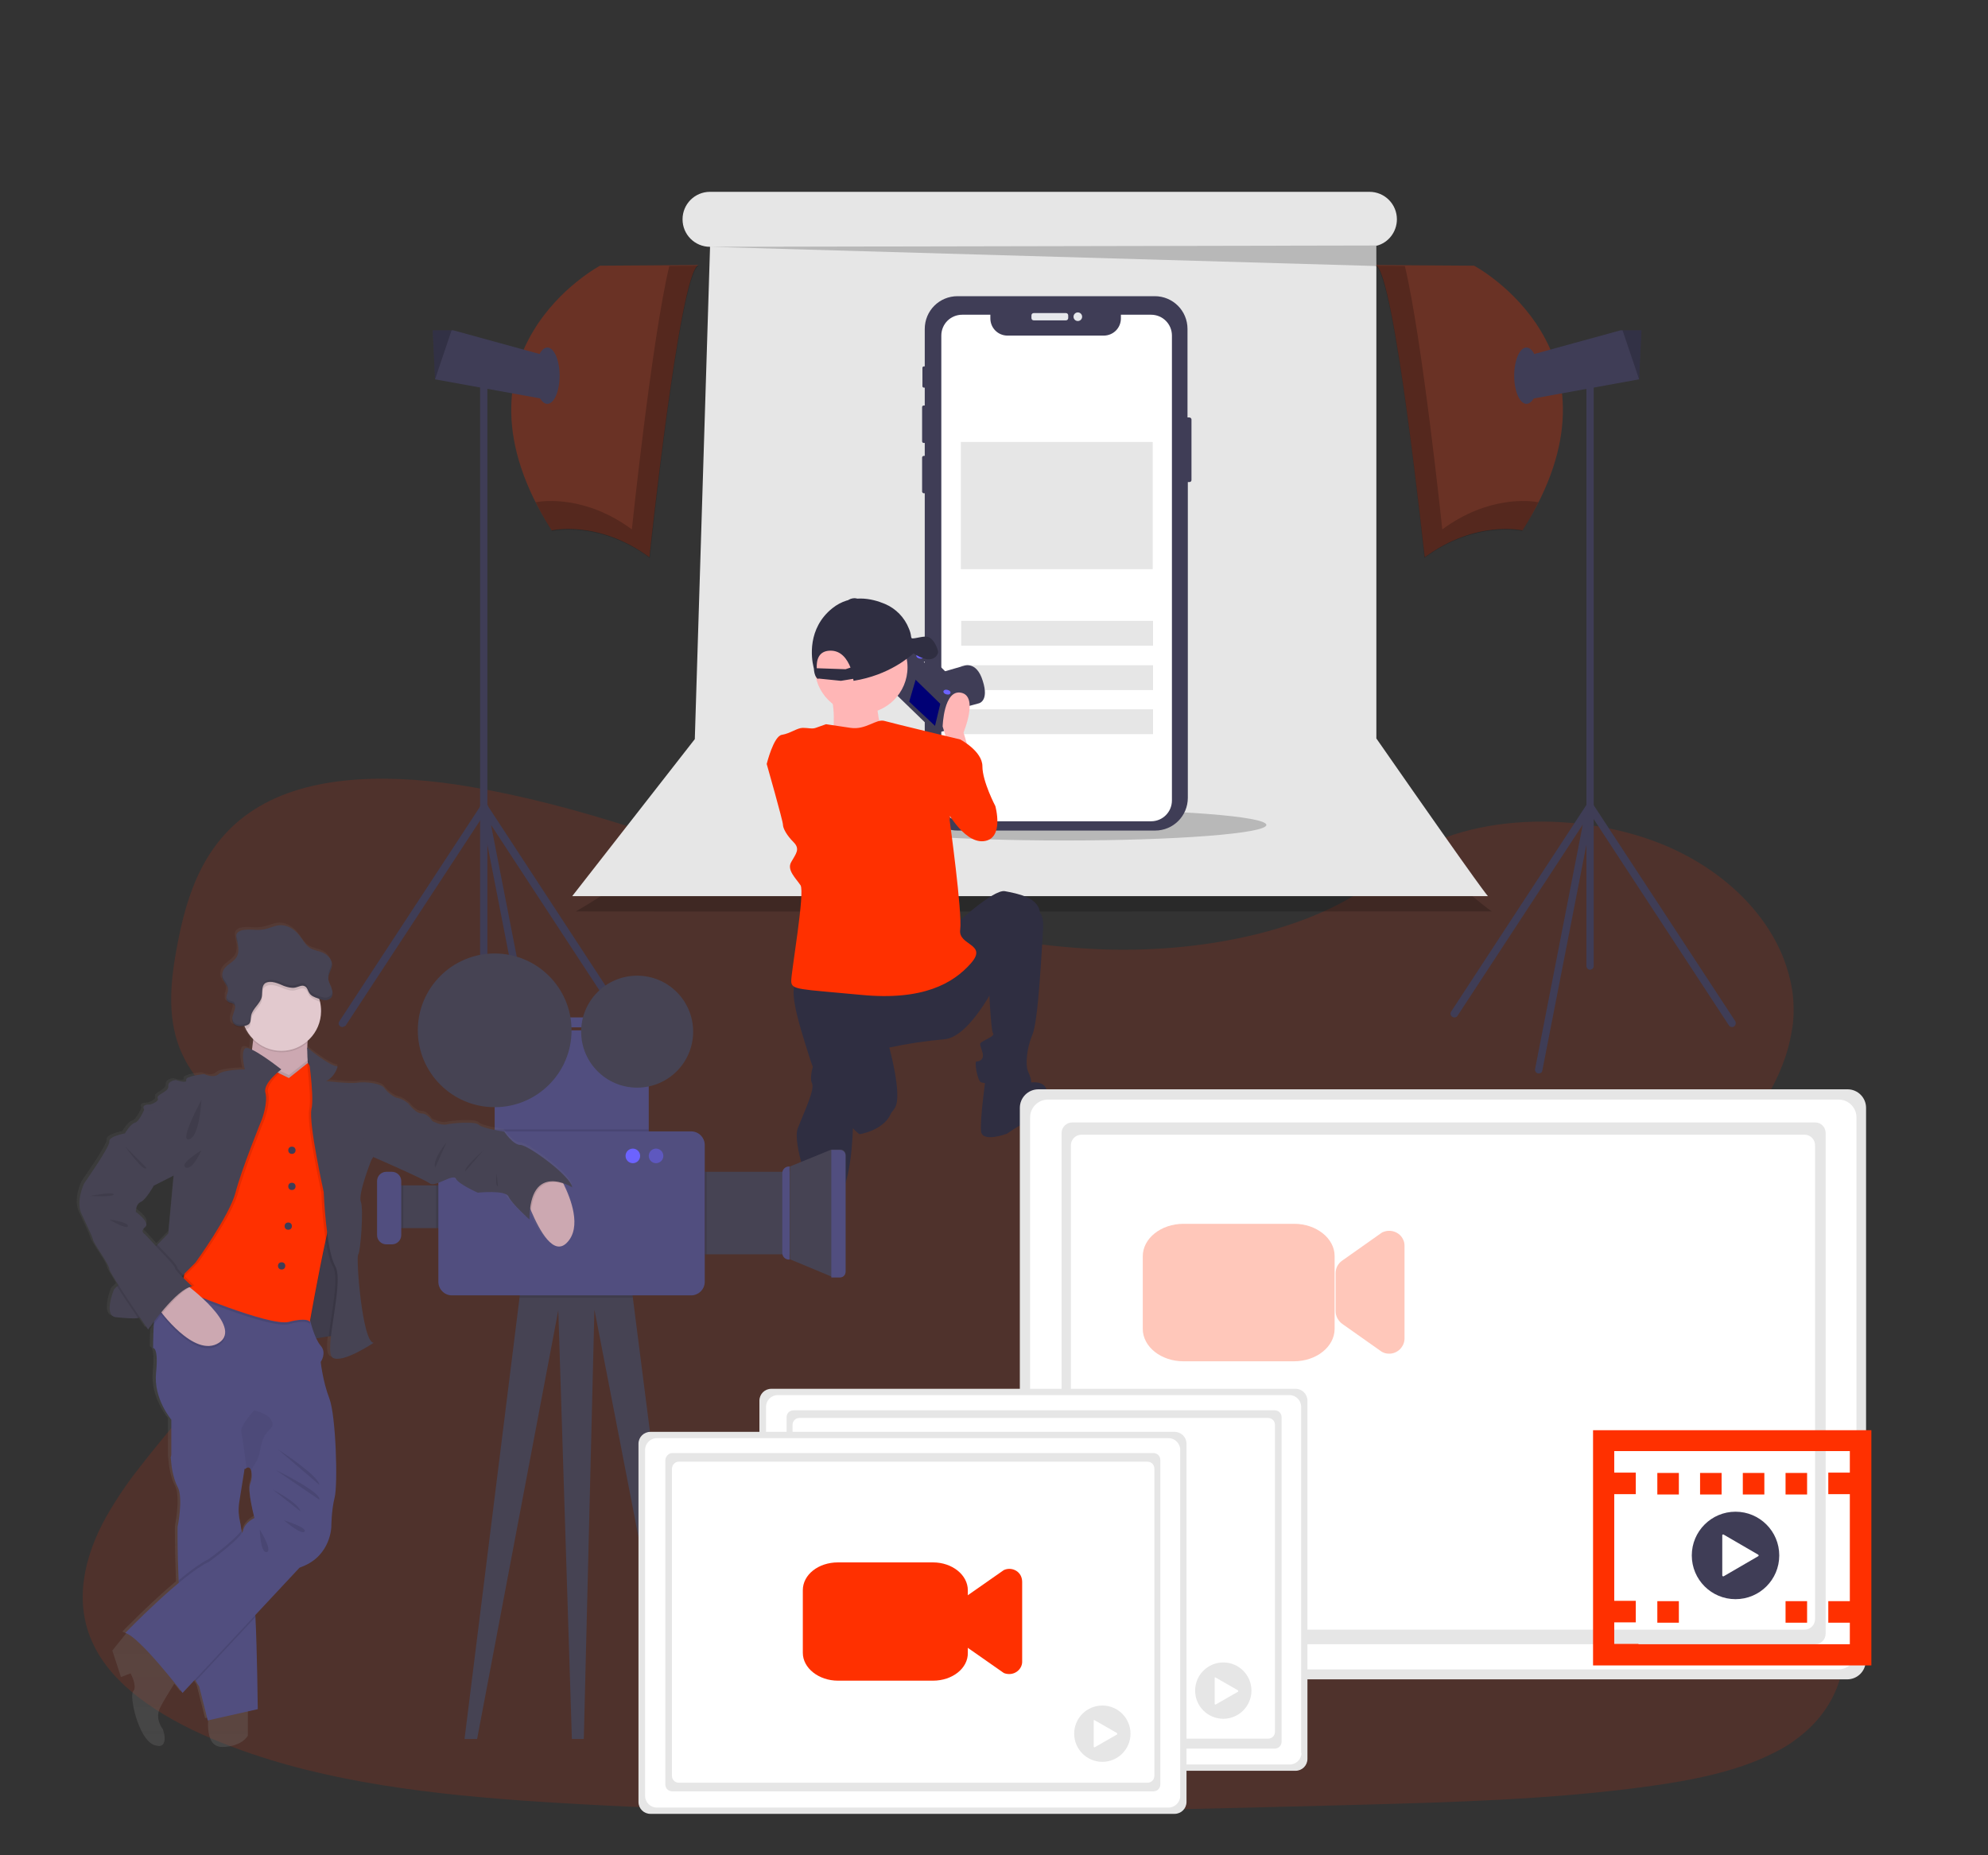 <?xml version="1.0" encoding="UTF-8"?> <!-- Generator: Adobe Illustrator 24.3.0, SVG Export Plug-In . SVG Version: 6.00 Build 0) --> <svg xmlns="http://www.w3.org/2000/svg" xmlns:xlink="http://www.w3.org/1999/xlink" version="1.1" id="Layer_1" x="0px" y="0px" viewBox="0 0 600 560" style="enable-background:new 0 0 600 560;" xml:space="preserve"><rect x="0" y="0" width="600" height="560" fill="#333333" stroke="none"/> <path style="opacity:0.14;fill:#FF3000;" d="M542.2,524.9c-0.5,0.4-1,0.7-1.5,1.1c-1.9,1.3-3.9,2.4-6,3.4c-10.8,5.4-24.2,8-37.2,9.8 c-29.2,4-59,4.8-88.6,5.6c-80.1,2.1-160.5,4.2-240.4-0.6c-31.6-1.9-63.9-5.1-92.5-14.8c-4.1-1.4-8.1-2.9-12.1-4.6 c-8-3.4-15.6-7.5-22-12.4c-6-4.6-10.8-9.9-13.7-16c-6.1-12.6-2.9-26.7,4.1-39c2.9-5,6.1-9.8,9.7-14.3c5.3-6.9,11.2-13.7,16.6-20.6 c19.1-24.7,31.5-55.9,13.9-81.1c-5.1-7.3-12.4-13.6-16.5-21.2c-5.3-9.7-4.9-20.5-3.2-31c0.2-1.3,0.5-2.6,0.7-3.9 c2.9-15.5,8.2-32.2,24.8-41.9c17.2-10.1,41.7-9.6,63.1-6c33.3,5.6,64,17.3,94.9,27.9c31,10.6,63.4,20.2,97.5,21.3 c30.1,0.9,65.2-5.9,85.2-23.8c19.4-17.3,55.9-18.6,82.1-8.2c18,7.2,31.5,20.1,37.2,34.7c1.1,2.9,2,5.9,2.5,9 c0.5,2.8,0.6,5.7,0.5,8.5c-0.1,1.4-0.2,2.8-0.5,4.2c-4.4,28.7-36,51.3-55.2,77c-9.4,12.5-16,27.6-9.6,41.1 c9.8,20.6,44.1,27.9,64.8,43.2c3.9,2.8,7.3,6.1,10.2,9.9C560.8,495.6,557.1,514,542.2,524.9z"></path> <g> <path style="opacity:0.2;enable-background:new ;" d="M210.7,235.6c0,0,0.9,17.7-36.9,39.5c0,0,0,0.1,276.4,0 c0,0-31.6-22.4-33.6-47.5"></path> <path style="fill:#E6E6E6;" d="M415.4,222.9V74.2c3.7-0.9,6.2-4.3,6.2-8l0,0c0-4.6-3.7-8.3-8.3-8.3l0,0H214.3 c-4.6,0-8.3,3.7-8.3,8.3c0,0,0,0,0,0l0,0c0,4.6,3.7,8.3,8.3,8.3l0,0h0l-4.6,148.6l-37,47.4c0,0-0.3,0,276.4,0 C449,270.4,448.8,270.9,415.4,222.9z"></path> <ellipse style="opacity:0.2;enable-background:new ;" cx="321.3" cy="249" rx="60.9" ry="4.7"></ellipse> <polygon style="opacity:0.2;enable-background:new ;" points="214.3,74.5 415.4,80.3 415.5,74.1 "></polygon> <path style="fill:#3F3D56;" d="M359.6,126.6v18.3c0,0.4-0.3,0.6-0.6,0.6h-0.5v95.3c0,5.5-4.4,9.9-9.9,9.9H289 c-5.5,0-9.9-4.4-9.9-9.9c0,0,0,0,0,0v-91.9h-0.3c-0.2,0-0.4-0.2-0.5-0.4v-10.4c0-0.2,0.2-0.5,0.5-0.5c0,0,0,0,0,0h0.3v-3.9h-0.3 c-0.3,0-0.5-0.2-0.5-0.5v-10.3c0-0.3,0.2-0.5,0.5-0.5h0.3v-5.4h-0.3c-0.2,0-0.4-0.2-0.4-0.4c0,0,0,0,0,0v-5.6 c0-0.2,0.2-0.4,0.4-0.4h0.3V99.3c0-5.5,4.4-9.9,9.9-9.9h59.5c5.5,0,9.9,4.4,9.9,9.9V126h0.5C359.3,126,359.6,126.3,359.6,126.6z"></path> <path style="fill:#E6E8EC;" d="M312,94.5h9.7c0.4,0,0.7,0.3,0.7,0.7V96c0,0.4-0.3,0.7-0.7,0.7H312c-0.4,0-0.7-0.3-0.7-0.7v-0.8 C311.3,94.8,311.6,94.5,312,94.5z"></path> <circle style="fill:#E6E8EC;" cx="325.3" cy="95.6" r="1.3"></circle> <path style="fill:#FFFFFF;" d="M353.7,101.3v140.3c0,3.5-2.8,6.3-6.3,6.3h-57c-3.5,0-6.3-2.8-6.3-6.3c0,0,0,0,0,0V101.3 c0-3.5,2.8-6.3,6.3-6.3c0,0,0,0,0,0h8.5v1.1c0,2.9,2.3,5.2,5.2,5.2h29c2.9,0,5.2-2.3,5.2-5.2V95h9.1 C350.9,95,353.7,97.8,353.7,101.3C353.7,101.3,353.7,101.3,353.7,101.3z"></path> <rect x="290.1" y="187.4" style="fill:#E6E6E6;" width="57.9" height="7.5"></rect> <rect x="290.1" y="200.8" style="fill:#E6E6E6;" width="57.9" height="7.5"></rect> <rect x="290.1" y="214.1" style="fill:#E6E6E6;" width="57.9" height="7.5"></rect> <rect x="290" y="133.4" style="fill:#E6E6E6;" width="57.9" height="38.4"></rect> <path style="opacity:0.27;fill:#FF3000;" d="M210.8,80l-29.7,0.2c0,0-48.9,26-14.6,79.9c0,0,14-3.3,29.5,8.1 C196,168.2,205.1,82,210.8,80z"></path> <path style="opacity:0.2;enable-background:new ;" d="M202,80.3c-5.3,22.2-11.3,79.5-11.3,79.5c-13.8-10.2-26.5-8.7-29-8.2 c1.5,3,3.1,5.9,4.9,8.7c0,0,14-3.3,29.5,8.1c0,0,9-86.1,14.8-88.2L202,80.3z"></path> <polygon style="fill:#3F3D56;" points="166.3,107.8 163.8,120.4 131.3,114.5 131.3,114.5 130.6,99.7 136.8,99.7 "></polygon> <polygon style="opacity:0.2;enable-background:new ;" points="136.3,99.7 131.3,114.5 131.3,114.5 130.6,99.7 "></polygon> <ellipse style="fill:#3F3D56;" cx="165.2" cy="113.4" rx="3.7" ry="8.5"></ellipse> <path style="fill:#3F3D56;" d="M146,292.7c-0.6,0-1.1-0.5-1.1-1.1c0,0,0,0,0,0V113.4c0-0.6,0.5-1.1,1.1-1.1c0.6,0,1.1,0.5,1.1,1.1 c0,0,0,0,0,0v178.2C147.2,292.2,146.7,292.7,146,292.7C146,292.7,146,292.7,146,292.7z"></path> <path style="fill:#3F3D56;" d="M161.5,324c-0.5,0-1-0.4-1.1-0.9l-15.5-79.4c-0.1-0.6,0.3-1.2,0.9-1.3c0.4-0.1,0.9,0.1,1.2,0.5 l40.9,62.5c0.3,0.5,0.2,1.2-0.3,1.6c-0.5,0.3-1.2,0.2-1.6-0.3l0,0l-37.8-57.7l14.4,73.8c0.1,0.6-0.3,1.2-0.9,1.3c0,0,0,0,0,0 C161.7,324,161.6,324,161.5,324z"></path> <path style="fill:#3F3D56;" d="M103.3,310c-0.6,0-1.1-0.5-1.1-1.1c0-0.2,0.1-0.4,0.2-0.6l42.8-65.3c0.3-0.5,1-0.7,1.6-0.3 c0.5,0.3,0.7,1,0.3,1.6l-42.8,65.3C104,309.8,103.6,310,103.3,310z"></path> <path style="opacity:0.27;fill:#FF3000;" d="M415.2,80l29.7,0.2c0,0,48.9,26,14.6,79.9c0,0-14-3.3-29.5,8.1 C429.9,168.2,420.9,82,415.2,80z"></path> <path style="opacity:0.2;enable-background:new ;" d="M424,80.3c5.3,22.2,11.3,79.5,11.3,79.5c13.8-10.2,26.5-8.7,29-8.2 c-1.5,3-3.1,5.9-4.9,8.7c0,0-14-3.3-29.5,8.1c0,0-9-86.1-14.8-88.2L424,80.3z"></path> <polygon style="fill:#3F3D56;" points="459.6,107.8 462.2,120.4 494.7,114.5 494.7,114.5 495.4,99.7 489.1,99.7 "></polygon> <polygon style="opacity:0.2;enable-background:new ;" points="489.7,99.7 494.7,114.5 494.7,114.5 495.4,99.7 "></polygon> <ellipse style="fill:#3F3D56;" cx="460.7" cy="113.4" rx="3.7" ry="8.5"></ellipse> <path style="fill:#3F3D56;" d="M479.9,292.7c-0.6,0-1.1-0.5-1.1-1.1c0,0,0,0,0,0V113.4c0-0.6,0.5-1.1,1.1-1.1 c0.6,0,1.1,0.5,1.1,1.1v178.2C481,292.2,480.5,292.7,479.9,292.7C479.9,292.7,479.9,292.7,479.9,292.7z"></path> <path style="fill:#3F3D56;" d="M464.4,324c-0.1,0-0.1,0-0.2,0c-0.6-0.1-1-0.7-0.9-1.3l14.4-73.8l-37.8,57.7c-0.3,0.5-1,0.7-1.6,0.3 c-0.5-0.3-0.7-1-0.3-1.6l0,0l40.9-62.5c0.3-0.5,1-0.7,1.6-0.3c0.4,0.3,0.6,0.7,0.5,1.2l-15.5,79.4C465.4,323.7,465,324,464.4,324z"></path> <path style="fill:#3F3D56;" d="M522.7,310c-0.4,0-0.7-0.2-0.9-0.5L479,244.2c-0.3-0.5-0.2-1.2,0.3-1.6c0.5-0.3,1.2-0.2,1.6,0.3l0,0 l42.8,65.3c0.3,0.5,0.2,1.2-0.3,1.6C523.1,310,522.9,310,522.7,310z"></path> <path style="fill:#3F3D56;" d="M287.3,214.5l8.1-2.2c0,0,3.2-0.6,1.2-6.8c-1.9-6.2-5.8-4.5-5.8-4.5l-7.2,2.1l-2.8,0.9l4,5.6 l0.3,3.7L287.3,214.5z"></path> <polygon style="fill:#3F3D56;" points="271.7,198.1 269.1,208.3 282.1,220.9 283.2,221.1 286.2,220.3 288.8,210.2 286.2,207.5 288.8,206.8 283.2,201.3 280.3,202 277.9,199.6 279.5,199 279.7,198.4 277.8,196.9 "></polygon> <polygon style="fill:#000075;" points="283.8,212.4 282.2,219.1 274.4,211.8 276.4,205 "></polygon> <polygon style="fill:none;stroke:#3F3D56;stroke-miterlimit:10;" points="271.7,198.1 271.3,199.6 284.2,212.1 285.3,212.4 288.2,211.6 288.4,211.6 288.8,210.2 286.2,207.5 288.8,206.8 283.2,201.3 280.3,202 277.9,199.6 279.5,199 279.7,198.4 277.8,196.9 "></polygon> <ellipse transform="matrix(0.243 -0.97 0.97 0.243 18.12 419.24)" style="fill:#6C63FF;" cx="277.6" cy="198" rx="0.7" ry="1.1"></ellipse> <ellipse transform="matrix(0.243 -0.97 0.97 0.243 13.821 435.402)" style="fill:#6C63FF;" cx="285.8" cy="208.8" rx="0.7" ry="1.1"></ellipse> <path style="fill:#FFB6B6;" d="M292.6,227.1l-1.8-6c0,0,4.6-10.9-0.7-12c-5.3-1.1-5.6,10.2-5.6,10.2l2.1,6.7L292.6,227.1z"></path> <circle style="fill:#FFB6B6;" cx="259.9" cy="201.4" r="14"></circle> <path style="fill:#FFB6B6;" d="M264.5,211.3c0,0,0.8,10.3,2.9,11.1s-22.2,6.6-22.2,6.6l6.2-7c0,0,1.2-10.7-1.6-13.2L264.5,211.3z"></path> <path style="fill:#FF3000;" d="M284.2,223.9l5.6-0.7c0,0,6.7,3.5,6.7,8.1c0,4.6,3.9,12,3.9,12s2.8,9.9-3.5,10.6 c-6.3,0.7-12-10.6-12-10.6L284.2,223.9z"></path> <path style="fill:#2F2E41;" d="M287.4,279.9c0,0,12.3-11.6,15.9-10.9c3.5,0.7,10.6,1.8,10.6,7s-11.6,17.6-11.6,17.6 s-8.8,19.4-17.3,20.1c-5.6,0.5-11.1,1.3-16.6,2.5c0,0,3.9,14.1,1.8,18c-2.1,3.9-10.2,8.5-10.9,8.1c-0.7-0.4-10.6-9.5-14.8-22.6 c-4.2-13-7-22.9-3.2-23.6C245.1,295.4,287.4,279.9,287.4,279.9z"></path> <path style="fill:#2F2E41;" d="M312.7,275c0,0,2.5-0.4,2.1,5.6c-0.4,6-1.4,27.5-3.2,31.7c-1.8,4.2-2.1,9.2-1.4,10.9 s2.1,4.6-0.4,4.9c-2.5,0.4-12.7-1.1-13.7-1.4c-1.1-0.4-2.1-6.3-1.4-6.3s2.5-0.4,1.8-2.8c-0.7-2.5-1.1-2.5,0-3.2 c1.1-0.7,3.9-1.8,3.2-2.5c-0.7-0.7-1.4-17.3-1.4-17.3L312.7,275z"></path> <path style="fill:#2F2E41;" d="M309.2,327.1c0,0,6-1.8,6.7,2.1c0,0,1.1,6-3.5,8.1c-3,1.4-5.8,3-8.5,4.9c0,0-7.4,2.8-7.8-0.7 c-0.4-3.5,1.4-16.2,1.4-16.2L309.2,327.1z"></path> <path style="fill:#2F2E41;" d="M269.4,331.4l-11.3-9.2c0,0,2.1,11.3-0.7,13.4l-1.3,3.8l3.6,2.9 C259.7,342.3,270.8,340.5,269.4,331.4z"></path> <path style="fill:#2F2E41;" d="M253.5,315.9c0,0,7.4,2.1,6.3,9.5s-2.4,15.4-2.4,15.4s-0.4,19.8-5.7,21.2c-5.3,1.4-6.7-1.4-6.7-1.4 s-6-15.5-4.2-20.1c2.2-5.6,5.3-11.9,4.2-13.7C244.1,324.9,245.8,314.8,253.5,315.9z"></path> <path style="fill:#FF3000;" d="M249.3,218.6c0,0,2.8,0.4,7.4,1.1c4.6,0.7,7.8-2.8,10.2-2.1s22.9,5.6,22.9,5.6l-3.2,24.3 c0,0,3.9,28.2,3.2,33.1c-0.7,4.9,8.5,4.2,3.2,10.2c-5.3,6-14.4,11.3-33.1,9.5s-21.1-1.4-21.1-4.2s4.2-26.8,2.8-28.9s-4.2-4.6-2.8-7 c1.4-2.5,2.8-3.9,0.7-6c-2.1-2.1-3.2-4.2-3.2-5.3s-4.9-18.3-4.9-18.3s2.1-8.5,4.6-8.8c2.5-0.4,4.6-2.1,6.3-2.1s2.8,0.4,3.9,0 L249.3,218.6z"></path> <path style="fill:#2F2E41;" d="M283.1,196.5c-0.2-0.8-1.1-3.5-2.9-4.2c-1.3-0.5-3.8,0.5-5,0.4l-0.2-0.4c-0.1-0.9-0.3-1.7-0.7-2.6 c-1.3-3.3-3.9-6-7.2-7.4c-4-1.7-10.4-3.1-15.9,1.3c-7.6,6.1-6.3,15.1-5.7,17.6c0.1,0.4,0.2,0.8,0.2,1.3c0.3,2.2,1.3,2.5,1.3,2.5 s0-0.1-0.1-0.2l6.9,0.7l3.7-0.6c0.1,0.4,0.1,0.6,0.1,0.6c10.8-1.7,17.1-7.4,18.1-8.3c0.9,0.6,2.6,1.6,4.2,1.8 C282.4,199.2,283.3,197.3,283.1,196.5z M255.2,202l-8.7-0.3c-0.1-2.4,0.5-5.2,4-5.3c3.4-0.1,5.2,2.6,6.2,5.1L255.2,202z"></path> <ellipse transform="matrix(0.986 -0.168 0.168 0.986 -26.793 45.883)" style="fill:#2F2E41;" cx="257.4" cy="181.1" rx="1.5" ry="0.6"></ellipse> </g> <g> <polygon style="fill:#464353;" points="208,524.9 204.5,524.9 179.4,395.3 176.2,524.9 172.6,524.9 168.5,395.5 144,524.9 140.2,524.9 156.8,391.7 157.3,387.4 189.9,383.7 191,391.7 "></polygon> <rect x="118" y="357.8" style="fill:#464353;" width="20.8" height="12.9"></rect> <path style="fill:#464353;" d="M238.4,352.1l12.5-5.1h2.8c0.8,0,1.5,0.7,1.5,1.5v35.3c0,0.8-0.7,1.5-1.5,1.5h-2.8l-12.5-5.2V352.1z "></path> <rect x="212.7" y="353.7" style="fill:#464353;" width="25.7" height="24.9"></rect> <rect x="168.2" y="307.1" style="fill:#514E7F;" width="16.5" height="3"></rect> <rect x="149.3" y="311" style="fill:#514E7F;" width="46.5" height="33.9"></rect> <rect x="149.3" y="340.9" style="opacity:0.1;enable-background:new ;" width="46.5" height="4"></rect> <rect x="212.3" y="353.7" style="opacity:0.1;enable-background:new ;" width="1" height="24.9"></rect> <rect x="131.6" y="357.8" style="opacity:0.1;enable-background:new ;" width="7.1" height="12.9"></rect> <polygon style="opacity:0.1;enable-background:new ;" points="191,391.7 156.8,391.7 157.3,387.4 189.9,383.7 "></polygon> <path style="fill:#514E7F;" d="M136.4,341.5h72.2c2.3,0,4.1,1.9,4.1,4.1v41.3c0,2.3-1.9,4.1-4.1,4.1h-72.2c-2.3,0-4.1-1.9-4.1-4.1 v-41.3C132.3,343.4,134.1,341.5,136.4,341.5z"></path> <path style="fill:#514E7F;" d="M238.1,352.1h0.2l0,0v28.1l0,0h-0.2c-1.1,0-2-0.9-2-2l0,0v-24.1C236.1,353,237,352.1,238.1,352.1z"></path> <path style="fill:#514E7F;" d="M250.9,347.1h2.6c0.9,0,1.7,0.7,1.7,1.7v35.1c0,0.9-0.7,1.7-1.7,1.7h-2.6l0,0V347.1L250.9,347.1z"></path> <rect x="118" y="357.8" style="opacity:0.1;enable-background:new ;" width="3.7" height="12.9"></rect> <path style="fill:#514E7F;" d="M116.6,353.7h1.7c1.5,0,2.8,1.2,2.8,2.8v16.3c0,1.5-1.2,2.8-2.8,2.8h-1.7c-1.5,0-2.8-1.2-2.8-2.8 v-16.3C113.8,355,115,353.7,116.6,353.7z"></path> <circle style="fill:#464353;" cx="149.3" cy="311" r="23.2"></circle> <circle style="fill:#464353;" cx="192.3" cy="311.4" r="16.9"></circle> <circle style="fill:#6C63FF;" cx="191" cy="348.9" r="2.2"></circle> <circle style="opacity:0.5;fill:#6C63FF;enable-background:new ;" cx="198" cy="348.9" r="2.2"></circle> <linearGradient id="SVGID_1_" gradientUnits="userSpaceOnUse" x1="123.361" y1="-79.768" x2="123.361" y2="169.32" gradientTransform="matrix(1 0 0 -1 -24.78 447.68)"> <stop offset="0" style="stop-color:#808080;stop-opacity:0.25"></stop> <stop offset="0.54" style="stop-color:#808080;stop-opacity:0.12"></stop> <stop offset="1" style="stop-color:#808080;stop-opacity:0.1"></stop> </linearGradient> <path style="fill:url(#SVGID_1_);" d="M170,356.6l-0.2-0.3c1,0.3,1.9,0.8,2.8,1.3c-0.4-3.4-13.3-12.8-15.6-12.8s-4.9-4-4.9-4 s-6.7-1-7.7-2.1s-8-0.5-9.7-0.1c-1.7,0.4-4.3-1-4.3-1s-1.4-2.3-3.2-2.3s-3.7-2.6-3.7-2.6s-1.7-1.5-3.2-1.8 c-1.5-0.3-3.5-1.9-4.4-3.2c-0.9-1.3-5.4-1.9-8-1.5s-9.5-0.5-9.5-0.5c2.8-1.3,3.5-4.4,3.5-4.4c-2.5-0.1-9.2-5.7-9.2-5.7 s0.3,1.8,0.6,4.3l-0.4-0.6l-0.1,0c-0.1-1.8-0.2-3.6-0.1-5.4c0-0.1,0-0.3,0-0.4c3.4-2.9,4.8-7.5,3.8-11.9c-0.1-0.3-0.2-0.6-0.2-0.9 c0.5,0.2,1,0.3,1.5,0.4h0.3c0.6,0,1.3-0.3,1.7-0.8l0,0c0.1-0.1,0.1-0.2,0.2-0.3c0,0,0,0,0-0.1c0-0.1,0.1-0.2,0.1-0.3 c0,0,0-0.1,0-0.1c0-0.1,0-0.2,0-0.2c0-0.1,0-0.1,0-0.2c0-0.1,0-0.1,0-0.2c0-0.6-0.1-1.2-0.4-1.7c-0.4-1-1-2-0.9-3.1 c0-0.1,0-0.2,0-0.3c0.1-0.8,0.6-1.6,0.8-2.4v0c0-0.1,0.1-0.2,0.1-0.4c0,0,0-0.1,0-0.1c0-0.1,0-0.3,0.1-0.4c0,0,0,0,0,0 c0.1-1.6-1.2-3-2.7-3.7c-1.3-0.6-2.8-0.7-4-1.5c-1.4-0.9-2.1-2.5-3.2-3.8c-1.5-1.9-3.8-3.3-6.2-3c-1.5,0.2-2.8,0.9-4.3,1.2 c-2.2,0.5-4.6-0.2-6.8,0.3c-0.5,0.1-1,0.4-1.4,0.8c-0.1,0.2-0.2,0.4-0.3,0.7l0,0c0,0.2,0,0.5,0,0.7v0c0,0.2,0.1,0.4,0.1,0.7l0,0.1 c0,0,0,0.1,0,0.1s0.1,0.2,0.1,0.3c0,0.2,0.1,0.3,0.1,0.5v0.1c0,0.2,0.1,0.3,0.1,0.5l0,0c0.1,0.3,0.1,0.7,0.1,1l0,0 c0.1,1-0.1,1.9-0.6,2.8c-1,1.5-3,2.2-3.9,3.8c-0.2,0.4-0.3,0.8-0.4,1.3l0,0c0,0.1,0,0.3,0,0.4v0.1c0,0.1,0,0.3,0,0.4 c0,0,0,0.1,0,0.1c0,0.1,0,0.2,0.1,0.3c0,0,0,0.1,0,0.1c0,0.1,0.1,0.3,0.2,0.4l0,0c0.4,0.9,1.2,1.6,1.4,2.5l0,0c0,0,0,0.1,0,0.1 c0.1,0.7-0.2,1.4-0.4,2.1c0,0.1,0,0.2,0,0.3l0,0c0,0,0,0.1,0,0.1s0,0.1,0,0.2s0,0.1,0,0.1c0,0,0,0.1,0,0.2c0,0,0,0.1,0,0.1 c0,0.1,0,0.1,0,0.1s0,0.1,0,0.1s0,0.1,0,0.1l0,0.1c0,0,0,0.1,0.1,0.1l0,0.1c0,0,0.1,0.1,0.1,0.1c0,0,0,0,0,0.1 c0.1,0.1,0.1,0.1,0.2,0.2c0.5,0.4,1.4,0.3,1.8,0.8c0,0.1,0.1,0.1,0.1,0.2l0,0c0,0.1,0.1,0.1,0.1,0.2l0,0c0.1,0.3,0.1,0.6,0,0.9 c-0.2,0.8-0.5,1.5-0.7,2.2c0,0.2-0.1,0.3-0.1,0.5l0,0c0,0.1,0,0.1,0,0.2v0c0,0.1,0,0.1,0,0.2c0,0.1,0,0,0,0.1c0,0.1,0,0.2,0,0.3 c0,0.1,0,0.1,0,0.1l0,0.1c0,0.1,0,0.1,0,0.2l0,0.1c0,0.1,0,0.1,0.1,0.2c0,0,0,0,0,0.1c0,0.1,0.1,0.2,0.1,0.2c0.5,0.6,1.2,0.8,2,0.9 c0.5,0,0.9-0.1,1.4-0.2c0.1,0.2,0.2,0.5,0.3,0.7c0.6,1.1,1.3,2.2,2.2,3.1c0,0.1,0,0.2,0,0.4c-0.1,0.9-0.2,1.8-0.3,2.8 c-1-0.5-1.8-0.6-2.1-0.3c-1.3,1.4,0,6.3,0,6.3s-6.3,0-7.9,1.4c-1.5,1.4-4.4,0-4.4,0s-5.8,0.6-5.4,1.8c0.4,1.2-3.1,0-3.1,0 s-2.5,0.3-2.3,1.9c0.1,1.7-3.7,2.5-3.2,3.6s-2.3,1.9-2.3,1.9s-2.8-0.1-1.8,1.5l0,0c0,0-1.5,3.6-2.8,3.9s-3,3.2-3,3.2 s-5,0.9-4.7,2.5c0.2,1.6-7.6,12.6-7.6,12.6s-2.6,5.3-0.8,9.2s3.1,6.5,3.5,7.9c0.4,1.4,5.1,7.7,5,8.8c0,0.4,1.2,2.3,2.7,4.8 l-0.5,0.5l-1,1c0,0-3.2,8,0.6,8.4c3.3,0.3,5.6,0.6,6.8,0.2c0.2,0,0.4-0.1,0.5-0.2l0,0c1.4,2.1,2.4,3.5,2.4,3.5s0.1-0.2,0.4-0.6 l0.4,0.6c0,0,0.3-0.4,0.8-1.2c-0.2,3.5-0.2,7-0.2,7s1.7-0.3,0.9,7.5c-0.8,7.8,4.6,14.1,4.6,14.1v11.5l0,0c0,0,0,0.3,0.1,0.8 c0.1,1.7,0.6,5.5,2,8.1c1.8,3.4,0,12.1,0,12.1s-0.1,7.2,0.3,16.1c0,0.2,0,0.5,0,0.7c-7.8,6.5-16.2,15.2-16.2,15.2 c0.4,0.1,0.8,0.3,1.2,0.5l-0.5,0.6l-2.1,2.6l0,0l-1.6,2l0,0l2.6,8l2.9-1.1c0,0,1.5,2.7,1.2,4.5c0,0.3-0.2,0.6-0.4,0.9 c-0.1,0.1-0.2,0.3-0.2,0.4c-0.7,2.9,2.4,15.5,7.3,16c0,0,1.7,0.6,2.2-1c0.3-0.7,0.3-1.9-0.3-3.9c0,0-2.6-3.1-0.9-6.5 c1-2,2.6-4.6,3.8-6.5l0.5-0.8c1.1,1.3,1.7,2.2,1.7,2.2l3.8-4.1c0.1,0.2,0.2,0.3,0.2,0.5c0.3,0.6,0.6,1.1,1,1.6l2.6,10.2l1-0.2 c0,0.2,0,0.5-0.1,0.8c-0.1,1.8,0,4.2,0.8,5.9c0.6,1.3,1.7,2.2,3.5,2.2c6-0.1,7.7-3.4,7.7-3.4v-8.1l2.1-0.5c0,0-0.2-17.8-0.7-27.8 c0-0.2,0-0.4,0-0.6c0,0,0-0.1,0-0.1l13.2-14.2l1-0.4c8.5-3.4,8.6-12,8.6-12s0-4.8,1-8.8c1-4,0.1-24.8-1.8-30 c-1.9-5.2-2.6-11-2.6-11s1.9-2.7,0-5c-0.5-0.7-1-1.4-1.4-2.2l2.5-0.4l1.5-0.2l0.8-0.1c-0.4,3.4-0.5,6,0.5,6.7 c2.8,1.9,12.4-4.5,12.4-4.5c-3.5,0-5.4-26-4.7-26.6c0.7-0.6,1.8-13.7,0.8-16c-0.9-2.3,3.2-12.7,3.2-12.7l0.6-1l0,0 c0,0,15.2,6.6,16.9,7.9s7-3.1,7.9-1.4c0.9,1.7,6.6,4.2,6.6,4.2s8.4-0.8,9.3,1.2c0.9,2.1,6.3,6.9,6.3,6.9c0-1.1,0.1-2.3,0.2-3.4 c0.1,0.3,0.2,0.5,0.3,0.8c2.6,6.1,6.8,13.8,10.8,9.6C175.7,369.6,172.2,360.9,170,356.6z M55.4,384L55.4,384L55.4,384L55.4,384z M52.4,354.2l-1.6,17.3l-3.2,3.3l-0.4,0.4l-3.3-3.6c0,0-1.7-0.8,0-2.2c1.7-1.4-2.8-4.6-2.8-4.6s-0.1-2.3,1.5-3s3.9-4.9,3.9-4.9 l6.1-3.1l0,0l0,0L52.4,354.2z M73.9,442.7c0.1-0.1,0.2-0.2,0.4-0.3c0.7-0.4,1.2,0,1.4,0.8c0.3,1.3,0.2,2.7-0.3,4 c-0.9,2.1,1.3,10.3,1.3,10.3s-2.8,1.3-3.4,3.7c-0.1,0.3-0.2,0.6-0.4,0.8c0-0.2-0.1-0.4-0.1-0.6c-0.3-1.5-0.4-2.5-0.4-2.5 c-0.5-2-0.6-4-0.3-6.1c0.4-2.5,1.2-7.5,1.5-9.5C73.9,443,73.9,442.7,73.9,442.7L73.9,442.7z"></path> <path style="fill:#464353;" d="M91.9,316.8l0.8-0.6l2.4,5l-0.9,1.1h-2.7c0,0,0.1-2.7,0.2-2.8C91.7,319.4,91.9,316.8,91.9,316.8z"></path> <path style="fill:#514E7F;" d="M77.8,515.9l-15.1,3.4L60.1,509c-0.4-0.5-0.7-1.1-1-1.6c-0.2-0.3-0.3-0.7-0.5-1 c-2.8-6.4-4.1-18-4.6-27.9c0-0.5-0.1-1-0.1-1.5c-0.4-8.9-0.3-16.1-0.3-16.1s1.8-8.8,0-12.1c-1.4-2.6-1.9-6.5-2-8.1 c0-0.5-0.1-0.8-0.1-0.8l0.3-0.7l1.1-3h12.5l7.3,6.2l1.1,0.9l-0.1,0.8c-0.3,1.9-1.1,7-1.5,9.4c-0.3,2-0.2,4.1,0.3,6.1 c0,0,0.2,1,0.4,2.5c0.1,0.4,0.1,0.8,0.2,1.2c0.9,5.7,2.7,16.2,3.4,18.7c0.2,0.7,0.4,2.4,0.5,4.7c0,0.5,0.1,0.9,0.1,1.5 C77.6,498.1,77.8,515.9,77.8,515.9z"></path> <path style="fill:#CCA8B1;" d="M171.1,375.1c-4,4.1-8.2-3.5-10.8-9.6c-1.4-3.4-2.3-6.3-2.3-6.3l10.6-4.5c0,0,0.6,1,1.5,2.7 C172.2,361.7,175.7,370.4,171.1,375.1z"></path> <path style="fill:#CCA8B1;" d="M92.8,314.7c-0.2,3.8,0.1,7.7,0.9,11.4c0,0-21.5,2.3-19.6-1c1.1-2,1.9-7.2,2.3-11.1 c0.3-2.8,0.4-5,0.4-5s20.6-8.3,17.5-1.3C93.4,309.7,93,312.2,92.8,314.7z"></path> <polygon style="fill:#464353;" points="94.6,370.1 91.7,404.6 105,402.4 102.7,373.9 103.5,366.3 "></polygon> <polygon style="opacity:0.1;enable-background:new ;" points="105,402.5 99.2,403.4 91.7,404.7 92.3,398.4 94.6,370.1 97.6,368.8 99.8,367.9 103.5,366.4 102.7,374 "></polygon> <path style="opacity:0.1;enable-background:new ;" d="M77.1,488.1l-18,19.3c-3.1-6.1-4.5-18.5-5.1-28.9c3.3-2.8,6.6-5.2,9-6.3 c0,0,8.3-6,10-8.9c0.9,5.7,2.7,16.2,3.4,18.7C76.8,482.8,77,485.1,77.1,488.1z"></path> <polygon style="opacity:0.1;enable-background:new ;" points="72.8,442.3 51.9,439.2 53,436.2 65.6,436.2 "></polygon> <path style="opacity:0.1;enable-background:new ;" d="M77,486.7l-18.4,19.7c-2.8-6.4-4.1-18-4.6-27.9c0-0.5-0.1-1-0.1-1.5 c3.4-2.8,6.6-5.2,9.1-6.4c0,0,7.7-5.6,9.8-8.5c0.1,0.4,0.1,0.8,0.2,1.2c0.9,5.7,2.7,16.2,3.4,18.7C76.7,482.6,76.9,484.4,77,486.7z "></path> <path style="fill:#514E7F;" d="M101,452c-1,4-1,8.8-1,8.8s-0.1,8.6-8.6,12l-1,0.4L55.1,511c0,0-13-17-17.3-18.1 c0,0,17.1-17.7,25.3-21.5c0,0,9.8-7.1,10.3-9.5c0.5-2.4,3.4-3.7,3.4-3.7s-2.2-8.3-1.3-10.3c0.5-1.3,0.6-2.6,0.3-4 c-0.2-0.8-0.7-1.2-1.4-0.8c-0.1,0.1-0.3,0.2-0.4,0.3l-22.3-3.4v-11.5c0,0-5.4-6.3-4.6-14.1s-0.9-7.5-0.9-7.5s0.1-13.1,1.2-14.2 c1.1-1.1,11.7-6.1,11.7-6.1l33.2,5.9l1.4,6.4c0,0,1.2,5.1,3.1,7.3c1.9,2.2,0,4.9,0,4.9s0.6,5.8,2.6,11S102,448.1,101,452z"></path> <path style="opacity:0.1;enable-background:new ;" d="M94.3,307.7c-0.9,2.1-1.4,4.6-1.5,7c-4.8,4.2-12,3.8-16.5-0.7 c0.3-2.8,0.4-5,0.4-5S97.4,300.7,94.3,307.7z"></path> <path style="fill:#E2C9CE;" d="M96.9,305.2c0,6.6-5.4,12-12,12c-6.6,0-12-5.4-12-12c0-6.6,5.4-12,12-12c5.5,0,10.4,3.8,11.7,9.2 C96.8,303.3,96.9,304.3,96.9,305.2z"></path> <path style="opacity:0.1;enable-background:new ;" d="M87.2,326.1c0,0-8.6-4-9.2-4.5c-0.5-0.5-18.4,45.4-18.4,45.4l-5,22.8 c0,0,26.8,11.5,32.6,9.9s6.3,0,6.3,0s5.9-33.3,7.9-36.2c1.9-3-1.8-33.1-1.8-33.1l-6.7-8.8L87.2,326.1z"></path> <path style="opacity:0.1;enable-background:new ;" d="M87.2,324.5c0,0-8.6-4-9.2-4.5c-0.5-0.5-18.4,45.4-18.4,45.4l-5,22.8 c0,0,26.8,11.5,32.6,9.9s6.3,0,6.3,0s5.9-33.3,7.9-36.2c1.9-3-1.8-33.1-1.8-33.1l-6.7-8.8L87.2,324.5z"></path> <path style="fill:#FF3000;" d="M101.4,362.7c-0.4,0.6-1,2.5-1.6,5.2c-0.5,1.8-1,4-1.5,6.4c-2.3,10.6-4.8,24.7-4.8,24.7 s-0.2-0.5-1.3-0.6c-0.9-0.1-2.4-0.1-5,0.6c-5.8,1.5-32.6-9.9-32.6-9.9l0.8-3.5l4.3-19.3c0,0,17.9-45.9,18.4-45.4 c0.3,0.3,3.7,1.9,6.2,3.1c1.6,0.8,2.9,1.4,2.9,1.4l5.4-4.3l0.3-0.2l6.7,8.8C99.6,329.6,103.3,359.7,101.4,362.7z"></path> <path style="opacity:0.1;enable-background:new ;" d="M80.9,329.8c0.8,3-1,7.9-1,7.9s-6.2,15.2-8,22.2s-12.1,21.2-12.1,21.2 s-1.5,1.5-3.6,3.6c-0.2,0.2-0.5,0.5-0.7,0.7l4.3-19.3c0,0,17.9-45.9,18.4-45.4c0.3,0.3,3.7,1.9,6.2,3.1 C82.7,325.4,80.4,327.9,80.9,329.8z"></path> <path style="fill:#464353;" d="M80.1,329.8c0.8,3-1,7.9-1,7.9s-6.2,15.2-8,22.2S59,381.1,59,381.1s-1.5,1.5-3.6,3.6 c-0.3,0.3-0.5,0.5-0.8,0.8c-4.1,4.1-10,9.9-11.8,11.6c-0.3,0.3-0.4,0.4-0.5,0.5c-0.2,0.1-0.3,0.2-0.5,0.2c-1.2,0.3-3.5,0.1-6.8-0.2 c-3.9-0.4-0.6-8.4-0.6-8.4l1-1l0.9-1l10.5-10.8l0.8-0.8l3.2-3.3l1.6-17.3l0-0.4c0,0-0.5-1.1-1.2-2.8c-2-4.5-5.8-13.2-7.3-16.1 c-0.2-0.3-0.3-0.6-0.4-0.7c0,0,0,0,0-0.1c-1-1.7,1.8-1.5,1.8-1.5s2.8-0.8,2.3-1.9c-0.5-1.2,3.4-1.9,3.2-3.6s2.3-1.9,2.3-1.9 s3.5,1.2,3.1,0s5.4-1.8,5.4-1.8s2.8,1.4,4.4,0c1.5-1.4,7.9-1.4,7.9-1.4s-1.3-4.9,0-6.3c1.3-1.4,11,6.3,11,6.3 S79.3,326.9,80.1,329.8z"></path> <path style="opacity:0.1;enable-background:new ;" d="M47.9,395.8c0,0,10.7,15.1,18.2,10.2c7.5-4.9-10.1-17.7-10.1-17.7 L47.9,395.8z"></path> <path style="fill:#CCA8B1;" d="M47.9,395.1c0,0,10.7,15.1,18.2,10.2c7.5-4.9-10.1-17.7-10.1-17.7L47.9,395.1z"></path> <path style="opacity:0.1;enable-background:new ;" d="M99.2,403.4c0.8-7.1,3.2-17.8,1.3-21.1c-1-1.6-1.7-4.7-2.2-8 c-0.3-1.8-0.5-3.7-0.7-5.5c-0.5-4.8-0.6-8.8-0.6-8.8s-4.6-20.7-3.7-25c0.6-2.7-0.1-9.3-0.6-13.9l0.3-0.2l6.7,8.8 c0,0,3.7,30.2,1.8,33.1c-0.4,0.6-1,2.5-1.6,5.2l3.7-1.5l-0.8,7.6l2.3,28.5L99.2,403.4z"></path> <path style="fill:#464353;" d="M92.7,316.2c0,0,6.7,5.6,9.2,5.7c0,0-0.7,3.1-3.5,4.4c0,0,7,0.9,9.5,0.5c2.6-0.4,7.1,0.3,8,1.5 c0.9,1.3,2.9,3,4.4,3.2c1.5,0.3,3.2,1.8,3.2,1.8l-11.4,16.8c0,0-4.1,10.3-3.2,12.6c0.9,2.3-0.1,15.3-0.8,16 c-0.7,0.6,1.2,26.6,4.7,26.6c0,0-9.5,6.4-12.4,4.5s3.6-22.8,0.8-27.6c-2.8-4.8-3.5-22.4-3.5-22.4s-4.6-20.7-3.7-25 C95,330.7,92.7,316.2,92.7,316.2z"></path> <path style="opacity:0.1;enable-background:new ;" d="M170,357.3c-3.4-1.1-8.7-1.1-9.7,8.1c-1.4-3.4-2.3-6.3-2.3-6.3l10.6-4.5 C168.6,354.7,169.2,355.7,170,357.3z"></path> <path style="fill:#464353;" d="M117.3,332.7l6.3,0.8c0,0,1.9,2.6,3.7,2.6c1.8,0,3.2,2.3,3.2,2.3s2.6,1.4,4.3,1 c1.7-0.4,8.6-1,9.7,0.1s7.7,2.1,7.7,2.1s2.6,4,4.9,4s15.2,9.4,15.6,12.8c0,0-12.8-8.1-12.9,9.7c0,0-5.4-4.8-6.3-6.9 c-0.9-2.1-9.3-1.2-9.3-1.2s-5.7-2.5-6.6-4.2c-0.9-1.7-6.2,2.7-7.9,1.4c-1.7-1.3-16.9-7.9-16.9-7.9l-4.7-8.8L117.3,332.7z"></path> <circle style="fill:#3F3D56;" cx="88.1" cy="347.2" r="1.1"></circle> <circle style="fill:#3F3D56;" cx="87" cy="370.1" r="1.1"></circle> <circle style="fill:#3F3D56;" cx="88.1" cy="358.1" r="1.1"></circle> <circle style="fill:#3F3D56;" cx="85" cy="382.1" r="1.1"></circle> <path style="opacity:0.1;enable-background:new ;" d="M96.6,302.4c-0.3-0.1-0.5-0.2-0.8-0.3c-0.9-0.4-1.8-0.8-2.4-1.5 c-0.5-0.7-0.6-1.7-1.4-2.1c-0.9-0.5-1.9,0.2-2.9,0.4c-1.1,0.3-2.3-0.1-3.4-0.5c-1.6-0.6-3.9-1.7-5.6-0.6c-1.3,0.9-0.8,2.8-1.1,4.2 c-0.5,2.1-2.8,3.5-3.2,5.6c-0.2,0.9-0.1,2.1-0.8,2.7c-0.2,0.2-0.5,0.3-0.7,0.3c-2.9-5.9-0.5-13.1,5.4-16.1 c5.9-2.9,13.1-0.5,16.1,5.4C96.1,300.7,96.4,301.6,96.6,302.4L96.6,302.4z"></path> <path style="fill:#464353;" d="M85.7,297.6c1.1,0.4,2.3,0.7,3.4,0.5c1-0.2,2-0.9,2.9-0.4c0.8,0.4,0.9,1.4,1.4,2.1 c0.5,0.8,1.5,1.2,2.4,1.5c0.7,0.3,1.4,0.5,2.1,0.6c0.7,0.1,1.5-0.2,2-0.7c0.7-0.8,0.5-2.1,0.1-3.1s-1-2-0.9-3.1 c0.1-1.3,1-2.4,1.1-3.7c0.1-1.6-1.2-3-2.7-3.7c-1.3-0.6-2.8-0.7-4-1.5c-1.4-0.9-2.1-2.5-3.2-3.8c-1.5-1.9-3.8-3.3-6.2-3 c-1.5,0.2-2.8,0.9-4.3,1.2c-2.2,0.5-4.6-0.2-6.8,0.3c-0.5,0.1-1,0.4-1.4,0.8c-0.5,0.7-0.3,1.7,0,2.6c0.4,1.6,0.6,3.4-0.2,4.7 c-1,1.6-3,2.2-3.9,3.8c-0.5,1-0.6,2.1-0.1,3.1c0.4,0.9,1.2,1.6,1.4,2.6c0.1,0.7-0.2,1.4-0.4,2.1c-0.2,0.7-0.1,1.5,0.5,1.9 s1.4,0.3,1.8,0.8c0.3,0.4,0.3,0.9,0.2,1.3c-0.2,0.8-0.5,1.5-0.7,2.2c-0.2,0.8-0.1,1.6,0.3,2.2c0.8,1,2.3,1,3.5,0.7 c0.4-0.1,0.7-0.2,1-0.4c0.8-0.6,0.6-1.7,0.8-2.7c0.4-2.1,2.7-3.5,3.2-5.6c0.3-1.4-0.2-3.3,1.1-4.2 C81.8,295.8,84.1,296.9,85.7,297.6z"></path> <path style="opacity:0.1;enable-background:new ;" d="M83.9,437.5c0,0,12.1,7.7,12.5,10.7L83.9,437.5z"></path> <path style="opacity:0.1;enable-background:new ;" d="M83.2,443.7c0,0,13.9,6.7,13.2,9L83.2,443.7z"></path> <path style="opacity:0.1;enable-background:new ;" d="M82.3,449.6c0,0,7.9,4.1,8.4,6.6L82.3,449.6z"></path> <path style="opacity:0.1;enable-background:new ;" d="M85.7,458.9c0,0,5.2,4.5,6.2,3.4C92.9,461.1,85.7,458.9,85.7,458.9z"></path> <path style="opacity:0.1;enable-background:new ;" d="M78.4,461.7c0,0,4,6.4,2.1,6.8C78.6,468.9,78.4,461.7,78.4,461.7z"></path> <path style="opacity:0.1;enable-background:new ;" d="M60.8,347.2c0,0-6.8,4.1-4.8,5.2C58.1,353.4,60.8,347.2,60.8,347.2z"></path> <path style="opacity:0.1;enable-background:new ;" d="M60.8,332c0,0-7,12.8-3.7,11.9C60.3,343,60.8,332,60.8,332z"></path> <path style="opacity:0.1;enable-background:new ;" d="M134.8,344.8c0,0-4.3,5-3.5,7.7L134.8,344.8z"></path> <path style="opacity:0.1;enable-background:new ;" d="M145.9,347.2c0,0-6.4,5.7-5.4,6.3L145.9,347.2z"></path> <path style="opacity:0.1;enable-background:new ;" d="M149.9,354.2c0,0-0.6,3.7,0.4,3.9L149.9,354.2z"></path> <path style="opacity:5.000000e-02;enable-background:new ;" d="M80.2,432.9c-1.6,2.1-1.6,5.9-2.4,7.4c-0.4,0.9-1.3,2.3-2,3.5 c-0.2-0.8-0.7-1.2-1.4-0.8c-0.5-3.5-1.3-9.7-1.6-10.9c-0.4-1.7,3.9-6.4,3.9-6.4s4.2,0.9,5.2,3C82.9,430.8,81.8,430.7,80.2,432.9z"></path> <path style="opacity:0.1;enable-background:new ;" d="M58.7,388.1c-4.6,0.6-13.3,13-13.3,13s-1.1-1.6-2.7-3.9 c-2-2.9-4.6-6.9-6.6-9.9l11.3-11.7l2.1,2.2c0,0,4,4,4,4.8c0,0.3,0.8,1.2,1.8,2.2C56.8,386.3,58.7,388.1,58.7,388.1z"></path> <path style="opacity:0.1;enable-background:new ;" d="M43.9,335.8c-0.2-0.3-0.3-0.6-0.4-0.7l5,0.3l2.6,16.4 C49.2,347.3,45.3,338.6,43.9,335.8z"></path> <path style="opacity:0.1;enable-background:new ;" d="M54.5,385.6c-4.1,4.1-10,9.9-11.8,11.6c-0.3,0.3-0.4,0.4-0.5,0.5 c-0.2,0.1-0.3,0.2-0.5,0.2c-1.8-2.7-4.4-6.5-6.4-9.7l0.9-1l10.5-10.8l1.3,1.4c0,0,4,4,4,4.8C52,382.9,53.3,384.3,54.5,385.6z"></path> <path style="fill:#464353;" d="M49.3,335.4l-5.8-0.4c0,0-1.5,3.6-2.8,3.9c-1.3,0.3-3,3.2-3,3.2s-5,0.9-4.7,2.5 c0.2,1.5-7.6,12.6-7.6,12.6s-2.6,5.3-0.8,9.2c1.8,3.9,3.1,6.4,3.5,7.9c0.4,1.4,5,7.6,4.9,8.8c0,1.2,11.7,18.2,11.7,18.2 s8.6-12.4,13.3-13c0,0-5.2-4.8-5.2-5.5c0-0.8-4-4.8-4-4.8l-5-5.4c0,0-1.7-0.8,0-2.2c1.7-1.4-2.8-4.6-2.8-4.6s-0.1-2.3,1.5-3 s3.9-4.9,3.9-4.9l6.1-3.1L49.3,335.4z"></path> <path style="opacity:0.1;enable-background:new ;" d="M27.2,361c0,0,7-1.4,7.1-0.5C34.4,361.4,27.2,361,27.2,361z"></path> <path style="opacity:0.1;enable-background:new ;" d="M33,368.1c0,0,5.9,0.8,5.6,2C38.3,371.3,33,368.1,33,368.1z"></path> <path style="opacity:0.1;enable-background:new ;" d="M37.8,346.1c0,0,5.7,8,6.4,6.4L37.8,346.1z"></path> <g style="opacity:0.1;"> <path d="M71.9,286.3c0-0.9-0.1-1.9-0.3-2.8c-0.1-0.4-0.2-0.8-0.3-1.2c0,0.7,0,1.3,0.3,1.9C71.8,284.9,71.9,285.6,71.9,286.3z"></path> <path d="M99.1,294.8c0.2-1.2,0.9-2.2,1-3.4c0-0.2,0-0.4,0-0.6c-0.2,1.2-1,2.3-1,3.5C99,294.4,99,294.6,99.1,294.8z"></path> <path d="M99.9,300.4c-0.5,0.5-1.2,0.8-2,0.7c-0.7-0.1-1.4-0.3-2.1-0.6c-0.9-0.4-1.8-0.8-2.4-1.5c-0.5-0.7-0.6-1.7-1.4-2.1 c-0.9-0.5-1.9,0.2-2.9,0.4c-1.1,0.3-2.3,0-3.4-0.5c-1.6-0.6-4-1.7-5.6-0.6c-1.3,0.9-0.8,2.8-1.1,4.2c-0.5,2.1-2.8,3.5-3.2,5.6 c-0.2,0.9-0.1,2.1-0.8,2.7c-0.3,0.2-0.6,0.3-1,0.4c-1.2,0.3-2.7,0.3-3.5-0.7c-0.2-0.3-0.3-0.6-0.4-1c-0.1,0.6,0,1.2,0.4,1.8 c0.8,1,2.3,1,3.5,0.7c0.4-0.1,0.7-0.2,1-0.4c0.8-0.6,0.6-1.7,0.8-2.7c0.4-2.1,2.7-3.5,3.2-5.6c0.3-1.4-0.2-3.3,1.1-4.2 c1.7-1.2,4,0,5.6,0.6c1.1,0.4,2.3,0.7,3.4,0.5c1-0.2,2-0.9,2.9-0.4c0.8,0.4,0.9,1.4,1.4,2.1c0.5,0.8,1.5,1.2,2.4,1.5 c0.7,0.3,1.4,0.5,2.1,0.6c0.7,0.1,1.5-0.2,2-0.7c0.4-0.5,0.5-1.2,0.4-1.8C100.3,299.8,100.1,300.1,99.9,300.4z"></path> <path d="M68.7,297.7c-0.1-1-1-1.7-1.4-2.6c-0.2-0.3-0.3-0.7-0.3-1.1c-0.1,0.6,0,1.3,0.3,1.8c0.4,0.9,1.2,1.6,1.4,2.5 C68.7,298.2,68.7,298,68.7,297.7z"></path> <path d="M70.9,303.8c0.1-0.4,0-0.9-0.2-1.2c-0.4-0.5-1.3-0.4-1.8-0.8c-0.3-0.2-0.5-0.6-0.5-0.9c-0.1,0.6,0,1.3,0.5,1.7 s1.4,0.3,1.8,0.8C70.7,303.5,70.8,303.6,70.9,303.8z"></path> </g> </g> <g> <path style="fill:#E6E6E6;" d="M563.1,501.3c0,3.1-2.5,5.6-5.6,5.6H313.4c-3.1,0-5.6-2.5-5.6-5.6c0,0,0,0,0,0V334.4 c0-3.1,2.5-5.6,5.6-5.6l0,0h244.2c3.1,0,5.6,2.5,5.6,5.6l0,0v0V501.3z"></path> <path style="fill:#FFFFFF;" d="M560.2,498.5c0,3-2.4,5.4-5.4,5.4H316.3c-3,0-5.4-2.4-5.4-5.4V337.3c0-3,2.4-5.4,5.4-5.4l0,0h238.6 c3,0,5.4,2.4,5.4,5.4V498.5z"></path> <path id="b7a050eb-0cb2-44a8-b642-35d340850eff" style="fill:#E6E6E6;" d="M323.6,338.8h224.2c1.8,0,3.2,1.4,3.2,3.2v151.1 c0,1.8-1.4,3.2-3.2,3.2H323.6c-1.8,0-3.2-1.4-3.2-3.2V342C320.4,340.3,321.8,338.8,323.6,338.8L323.6,338.8L323.6,338.8z"></path> <path style="fill:#FFFFFF;" d="M326.4,342.5h218.2c1.8,0,3.2,1.4,3.2,3.2v143c0,1.8-1.4,3.2-3.2,3.2H326.4c-1.8,0-3.2-1.4-3.2-3.2 v-143C323.2,343.9,324.7,342.5,326.4,342.5z"></path> <path style="opacity:0.27;fill:#FF3000;" d="M419.3,408.6c-0.6,0-1.3-0.1-1.9-0.4c-0.1-0.1-0.3-0.1-0.4-0.2l-11.9-8.4l0,0 c-1.2-0.9-2-2.3-2-3.8v-11.5c0-1.5,0.7-2.9,2-3.8l11.9-8.4c0.1-0.1,0.3-0.2,0.4-0.2c2.3-1,5.1,0,6.1,2.3c0.3,0.6,0.4,1.2,0.4,1.9 V404C423.9,406.5,421.8,408.6,419.3,408.6L419.3,408.6L419.3,408.6z"></path> <path style="opacity:0.27;fill:#FF3000;" d="M390.5,410.9h-33.3c-6.8,0-12.3-4.4-12.3-9.8v-21.9c0-5.4,5.5-9.8,12.3-9.8h33.4 c6.7,0,12.2,4.4,12.2,9.7v22C402.8,406.5,397.3,410.9,390.5,410.9z"></path> <circle style="fill:#3F3D56;" cx="523.8" cy="469.5" r="13.2"></circle> <path style="fill:#FFFFFF;" d="M530.7,469.3l-10.5-6.1c-0.1-0.1-0.3,0-0.4,0.1c0,0,0,0.1,0,0.1v12.1c0,0.2,0.1,0.3,0.3,0.3 c0,0,0.1,0,0.1,0l10.5-6.1C530.8,469.7,530.8,469.5,530.7,469.3C530.7,469.4,530.7,469.3,530.7,469.3l-10.5-6.1 c-0.1-0.1-0.3,0-0.4,0.1c0,0,0,0.1,0,0.1v12.1c0,0.2,0.1,0.3,0.3,0.3c0,0,0.1,0,0.1,0l10.5-6.1 C530.8,469.7,530.8,469.5,530.7,469.3C530.7,469.4,530.7,469.3,530.7,469.3z"></path> </g> <g> <path style="fill:#FF3000;" d="M485.1,502.7h76.5h3.2v-3.2v-64.6v-3.2h-3.2H484h-3.2v3.2v64.6v3.2h3.2h10.5v-6.5h-7.3v-6.5h6.5 v-6.5h-6.5V451h6.5v-6.5h-6.5v-6.5h71.1v6.5h-6.5v6.5h6.5v32.3h-6.5v6.5h6.5v6.5h-73.2V502.7z M500.2,444.6v6.5h6.5v-6.5H500.2z M513.1,444.6v6.5h6.5v-6.5H513.1z M526,444.6v6.5h6.5v-6.5H526z M538.9,444.6v6.5h6.5v-6.5H538.9z M500.2,483.3v6.5h6.5v-6.5 H500.2z M538.9,483.3v6.5h6.5v-6.5H538.9z"></path> </g> <path style="fill:#E6E6E6;" d="M394.6,530.9c0,2-1.6,3.6-3.6,3.6H232.8c-2,0-3.6-1.6-3.6-3.6c0,0,0,0,0,0V422.8c0-2,1.6-3.6,3.6-3.6 l0,0H391c2,0,3.6,1.6,3.6,3.6c0,0,0,0,0,0v0V530.9z"></path> <path style="fill:#FFFFFF;" d="M392.8,529.1c0,1.9-1.6,3.5-3.5,3.5l0,0H234.7c-1.9,0-3.5-1.6-3.5-3.5V424.6c0-1.9,1.6-3.5,3.5-3.5 l0,0h154.5c1.9,0,3.5,1.6,3.5,3.5V529.1z"></path> <path id="b9c54412-061c-4155-b289-fb4c23e4a64e" style="fill:#E6E6E6;" d="M239.5,425.7h145.2c1.2,0,2.1,0.9,2.1,2.1v97.9 c0,1.2-0.9,2.1-2.1,2.1H239.5c-1.2,0-2.1-0.9-2.1-2.1l0,0v-97.9C237.4,426.6,238.3,425.7,239.5,425.7L239.5,425.7z"></path> <path style="fill:#FFFFFF;" d="M241.3,428h141.4c1.2,0,2.1,0.9,2.1,2.1v92.6c0,1.2-0.9,2.1-2.1,2.1H241.3c-1.2,0-2.1-0.9-2.1-2.1 l0,0v-92.6C239.2,428.9,240.1,428,241.3,428L241.3,428z"></path> <path style="fill:#3F3D56;" d="M341.1,492.4c-0.6,0-1.1-0.1-1.6-0.3c-0.1-0.1-0.2-0.1-0.3-0.2l-10.3-7.2l0,0c-1.1-0.7-1.7-2-1.7-3.2 v-9.9c0-1.3,0.6-2.5,1.7-3.2l10.3-7.2c0.1-0.1,0.2-0.1,0.3-0.2c2-0.9,4.4,0,5.2,2c0.2,0.5,0.3,1.1,0.3,1.6v23.9 C345.1,490.6,343.3,492.4,341.1,492.4L341.1,492.4L341.1,492.4z"></path> <path style="fill:#3F3D56;" d="M318.1,494.3h-28.7c-5.8,0-10.6-3.8-10.6-8.4V467c0-4.7,4.7-8.4,10.6-8.4h28.7 c5.8,0,10.5,3.8,10.5,8.4v18.9C328.7,490.5,324,494.3,318.1,494.3z"></path> <circle style="fill:#E6E6E6;" cx="369.2" cy="510.3" r="8.5"></circle> <path style="fill:#FFFFFF;" d="M373.6,510.2l-6.8-3.9c-0.1,0-0.2,0-0.2,0.1c0,0,0,0.1,0,0.1v7.8c0,0.1,0.1,0.2,0.2,0.2 c0,0,0.1,0,0.1,0l6.8-3.9C373.7,510.4,373.7,510.3,373.6,510.2C373.7,510.2,373.6,510.2,373.6,510.2l-6.8-3.9c-0.1,0-0.2,0-0.2,0.1 c0,0,0,0.1,0,0.1v7.8c0,0.1,0.1,0.2,0.2,0.2c0,0,0.1,0,0.1,0l6.8-3.9C373.7,510.4,373.7,510.3,373.6,510.2 C373.7,510.2,373.6,510.2,373.6,510.2z"></path> <path style="fill:#E6E6E6;" d="M358.1,543.9c0,2-1.6,3.6-3.6,3.6H196.3c-2,0-3.6-1.6-3.6-3.6l0,0V435.8c0-2,1.6-3.6,3.6-3.6h158.2 c2,0,3.6,1.6,3.6,3.6c0,0,0,0,0,0v0V543.9z"></path> <path style="fill:#FFFFFF;" d="M356.2,542.1c0,1.9-1.6,3.5-3.5,3.5H198.2c-1.9,0-3.5-1.6-3.5-3.5V437.6c0-1.9,1.6-3.5,3.5-3.5l0,0 h154.5c1.9,0,3.5,1.6,3.5,3.5V542.1z"></path> <path id="a7242049-80b4-49e1-bd08-67354734c824" style="fill:#E6E6E6;" d="M202.9,438.6h145.2c1.2,0,2.1,0.9,2.1,2.1v97.9 c0,1.2-0.9,2.1-2.1,2.1H202.9c-1.2,0-2.1-0.9-2.1-2.1l0,0v-97.9C200.9,439.6,201.8,438.6,202.9,438.6L202.9,438.6L202.9,438.6z"></path> <path style="fill:#FFFFFF;" d="M204.9,441.2h141.4c1.2,0,2.1,0.9,2.1,2.1V536c0,1.2-0.9,2.1-2.1,2.1H204.9c-1.2,0-2.1-0.9-2.1-2.1 l0,0v-92.6C202.8,442.2,203.7,441.2,204.9,441.2L204.9,441.2z"></path> <path style="fill:#FF3000;" d="M304.6,505.3c-0.6,0-1.1-0.1-1.6-0.3c-0.1-0.1-0.2-0.1-0.3-0.2l-10.3-7.2l0,0c-1.1-0.7-1.7-2-1.7-3.2 v-9.9c0-1.3,0.6-2.5,1.7-3.2l10.3-7.2c0.1-0.1,0.2-0.1,0.3-0.2c2-0.9,4.4,0,5.2,2c0.2,0.5,0.3,1.1,0.3,1.6v23.9 C308.6,503.5,306.8,505.3,304.6,505.3L304.6,505.3L304.6,505.3z"></path> <path style="fill:#FF3000;" d="M281.6,507.3h-28.7c-5.8,0-10.6-3.8-10.6-8.4v-18.9c0-4.7,4.7-8.4,10.6-8.4h28.7 c5.8,0,10.5,3.8,10.5,8.4v18.9C292.2,503.5,287.5,507.3,281.6,507.3z"></path> <circle style="fill:#E6E6E6;" cx="332.7" cy="523.3" r="8.5"></circle> <path style="fill:#FFFFFF;" d="M337.1,523.1l-6.8-3.9c-0.1,0-0.2,0-0.2,0.1c0,0,0,0.1,0,0.1v7.8c0,0.1,0.1,0.2,0.2,0.2 c0,0,0.1,0,0.1,0l6.8-3.9C337.2,523.4,337.2,523.3,337.1,523.1C337.1,523.2,337.1,523.2,337.1,523.1l-6.8-3.9c-0.1,0-0.2,0-0.2,0.1 c0,0,0,0.1,0,0.1v7.8c0,0.1,0.1,0.2,0.2,0.2c0,0,0.1,0,0.1,0l6.8-3.9C337.2,523.4,337.2,523.3,337.1,523.1 C337.1,523.2,337.1,523.2,337.1,523.1z"></path> </svg> 